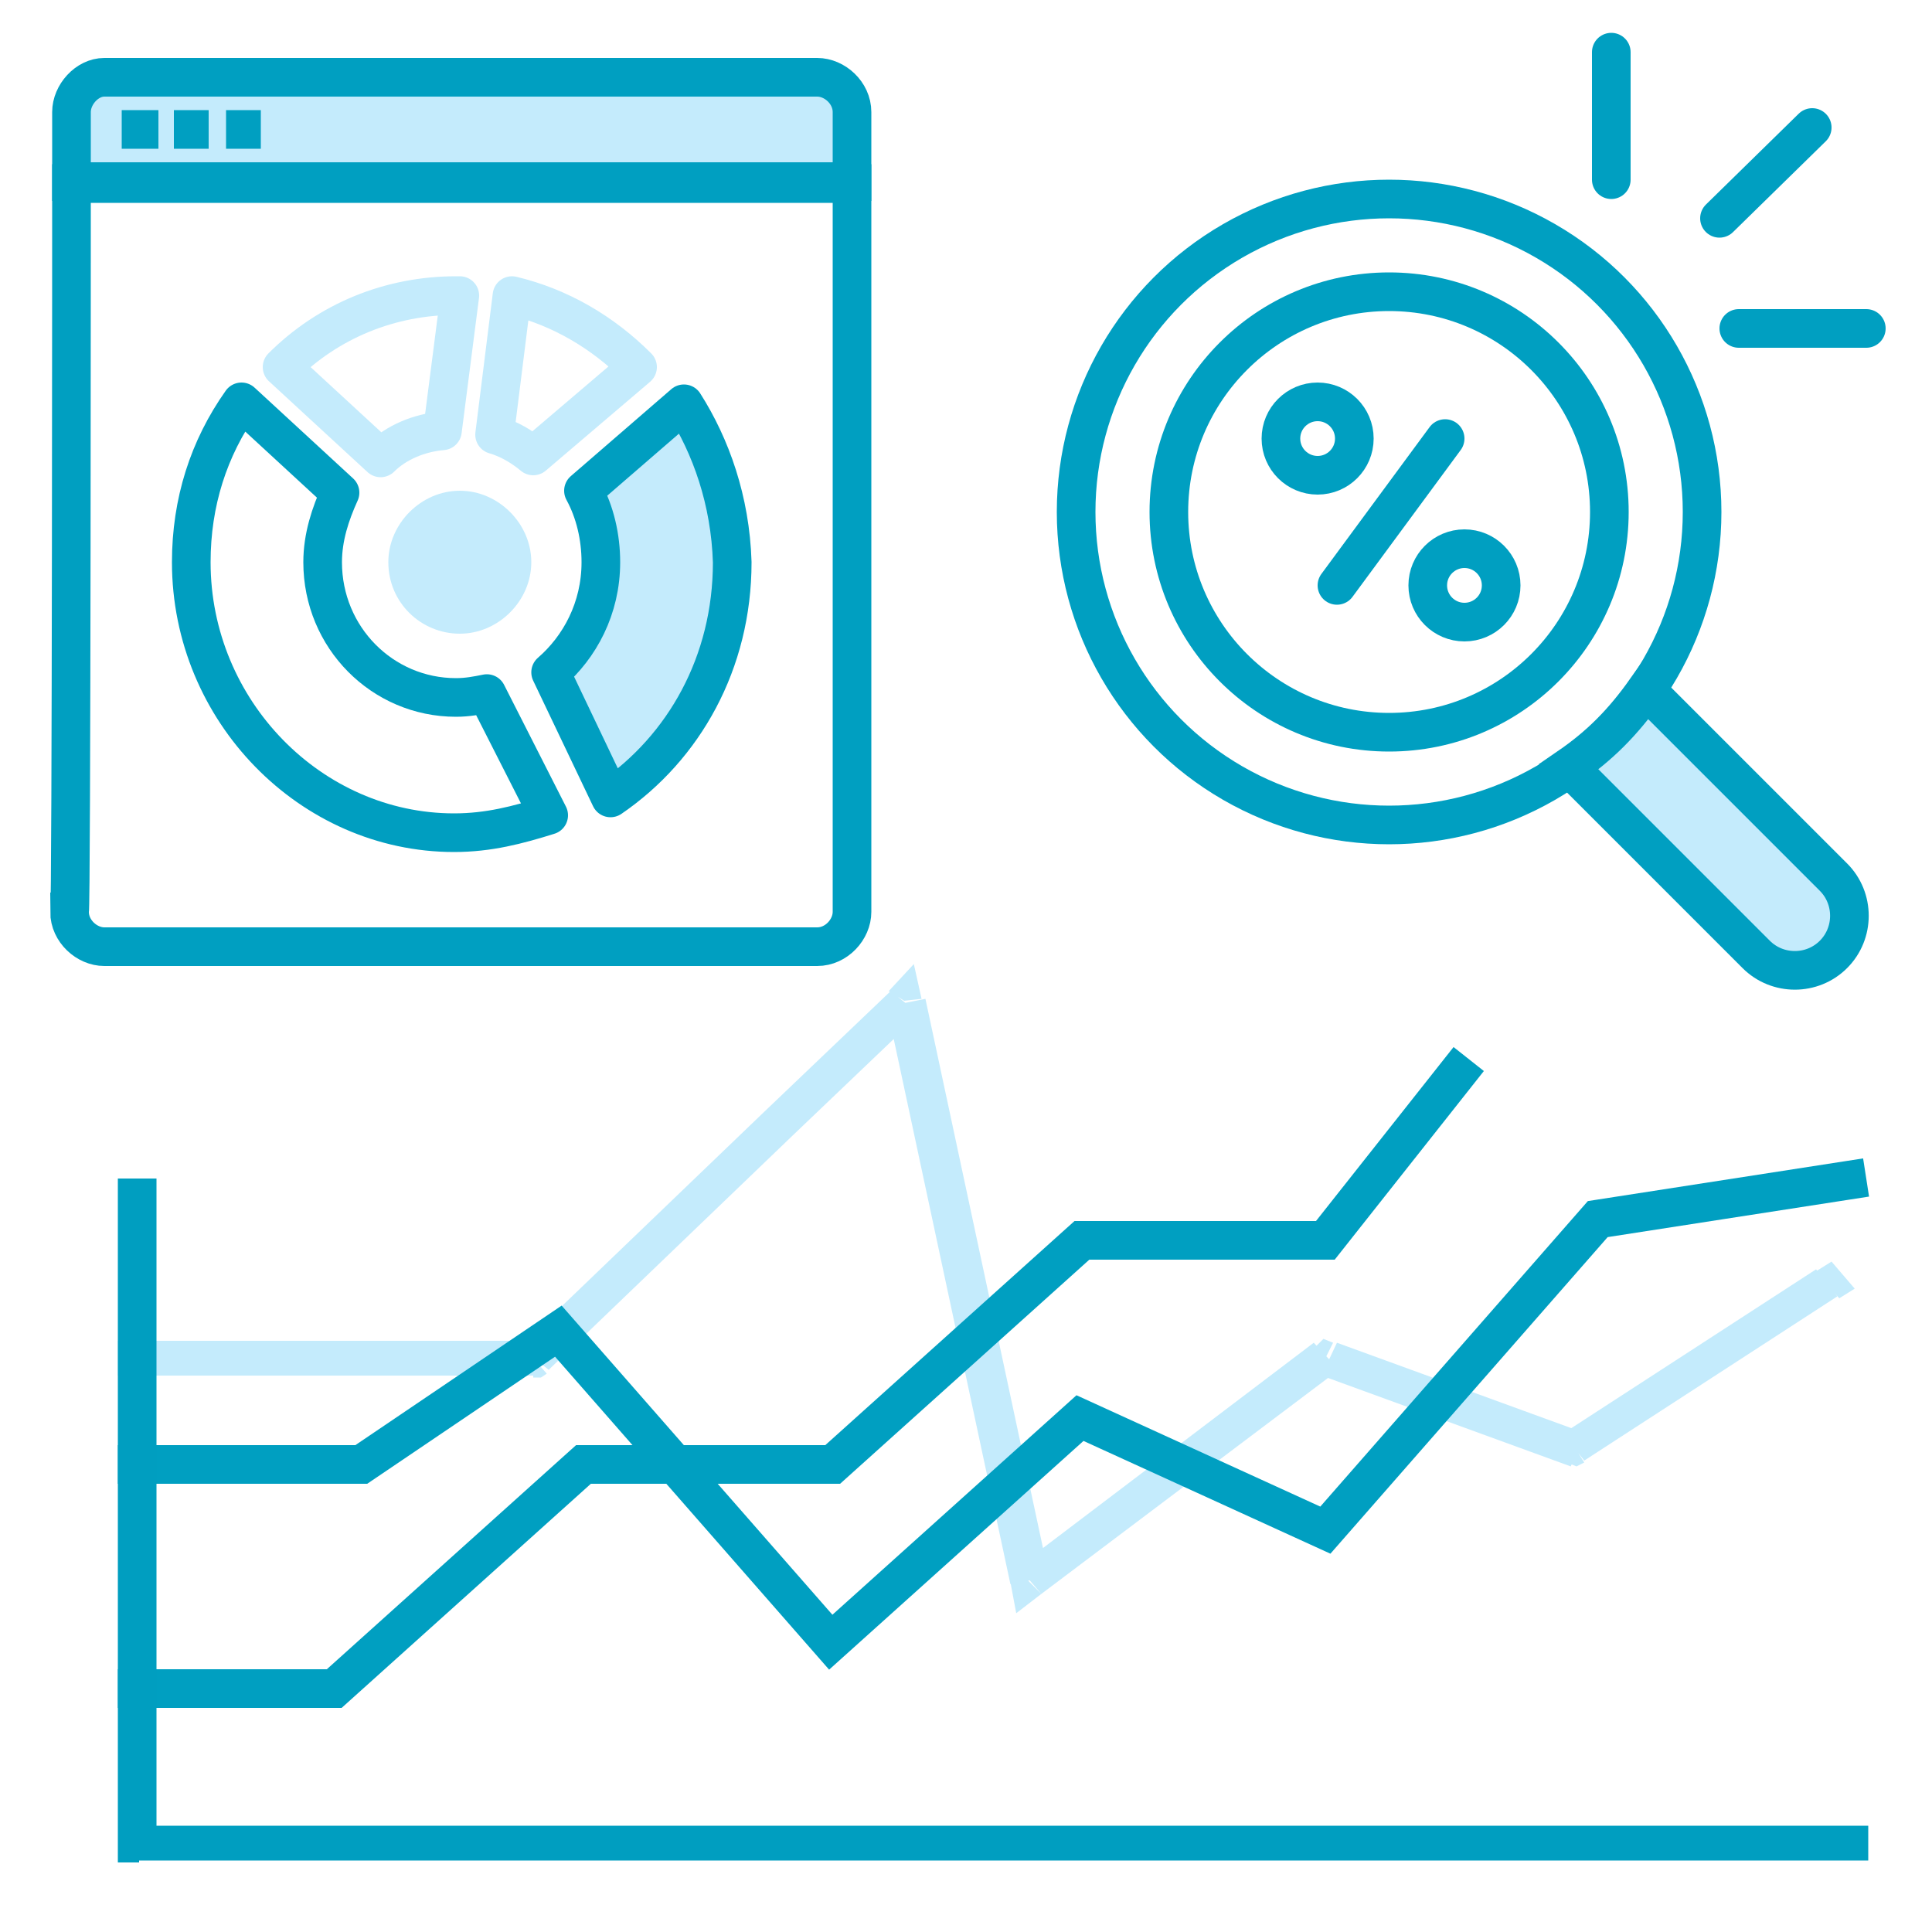 <?xml version="1.0" encoding="utf-8"?>
<!-- Generator: Adobe Illustrator 24.3.0, SVG Export Plug-In . SVG Version: 6.00 Build 0)  -->
<svg version="1.1" id="Слой_2_1_" xmlns="http://www.w3.org/2000/svg" xmlns:xlink="http://www.w3.org/1999/xlink" x="0px"
	 y="0px" viewBox="0 0 100 100" style="enable-background:new 0 0 100 100;" xml:space="preserve">
<style type="text/css">
	.st0{fill:#C4EBFC;}
	.st1{fill:none;stroke:#009FC1;stroke-width:2;stroke-linecap:square;stroke-miterlimit:10;}
	.st2{fill:#009EC0;}
	.st3{fill:none;stroke:#009FC1;stroke-width:2;stroke-linecap:round;}
	.st4{fill:none;stroke:#009FC1;stroke-width:2;}
	.st5{fill:#C4EBFC;stroke:#009FC1;stroke-width:2;}
	.st6{fill:none;stroke:#C4EBFC;stroke-width:2;stroke-linecap:round;stroke-linejoin:round;stroke-miterlimit:10;}
	.st7{fill:#C4EBFC;stroke:#009EC0;stroke-width:2;stroke-linecap:round;stroke-linejoin:round;stroke-miterlimit:10;}
	.st8{fill:none;stroke:#009EC0;stroke-width:2;stroke-linecap:round;stroke-linejoin:round;stroke-miterlimit:10;}
</style>
<g>
	<g>
		<path class="st0" d="M7.1,69.4H6.1v1.8h1.1V69.4z M27.6,70.3v1H28l0.3-0.2L27.6,70.3z M46.8,51.8l0.9-0.1l-0.4-1.8L46,51.3
			L46.8,51.8z M53.2,81.8l-0.9,0.1l0.3,1.6l1.3-1L53.2,81.8z M68.6,70.3l0.4-0.8l-0.5-0.2l-0.4,0.4L68.6,70.3z M81.5,74.9l-0.4,0.8
			l0.5,0.2l0.4-0.2L81.5,74.9z M95.2,67.2l0.8-0.5l-1.2-1.4L94,65.8L95.2,67.2z M7.1,71.2h20.6v-1.8H7.1V71.2z M45.9,52.1L52.3,82
			l2-0.4l-6.4-29.9L45.9,52.1z M53.9,82.5l15.4-11.6L68,69.5L52.7,81.1L53.9,82.5z M68.4,71.2l12.9,4.7l0.8-1.7l-12.9-4.7L68.4,71.2
			z M82,75.6l13.1-8.5L94,65.7l-13.1,8.5L82,75.6z M41,58.8l6.6-6.3l-1.5-1.2l-6.6,6.3L41,58.8z M28.4,70.9L41,58.8l-1.5-1.2
			L26.9,69.7L28.4,70.9z"/>
		<path class="st1" d="M7.1,75.8h11.6l10.2-6.9L43,85l12.9-11.6l12.7,5.8l14.1-16.1l12.9-2"/>
		<path class="st1" d="M7.1,87.4h10.2l12.9-11.6h12.9L56,64.2h12.6l6.8-8.6"/>
		<path class="st2" d="M7.1,95.4H6.1v1h1.1V95.4z M95.6,96.3h1.1v-1.8h-1.1V96.3z M8.1,62v-1h-2v1H8.1z M7.1,96.3h88.6v-1.8H7.1
			V96.3z M6.1,62v33.4h2V62H6.1z"/>
	</g>
	<g>
		<path class="st3" d="M83.4,2.7v6.6"/>
		<path class="st3" d="M93.8,6.6L89,11.3"/>
		<path class="st3" d="M74.8,22.7l-5.6,7.6"/>
		<path class="st3" d="M96.6,17H90"/>
		<circle class="st4" cx="71.9" cy="26.5" r="16.2"/>
		<circle class="st4" cx="71.9" cy="26.5" r="11.4"/>
		<circle class="st4" cx="68.2" cy="22.7" r="1.9"/>
		<circle class="st4" cx="75.8" cy="30.3" r="1.9"/>
		<path class="st5" d="M81.2,39.7c1.6-1.1,2.8-2.3,4-4l9.7,9.7c1.1,1.1,1.1,2.9,0,4s-2.9,1.1-4,0L81.2,39.7z"/>
	</g>
	<g>
		<path class="st0" d="M3.7,5.8C3.7,4.9,4.5,4,5.4,4h36.9c0.9,0,1.8,0.8,1.8,1.8v4.5H3.7V5.8z"/>
		<path class="st4" d="M3.7,5.8C3.7,4.9,4.5,4,5.4,4h36.9c0.9,0,1.8,0.8,1.8,1.8v3.6H3.7V5.8z"/>
		<path class="st4" d="M8.2,6.7H6.3"/>
		<path class="st4" d="M10.8,6.7H9"/>
		<path class="st4" d="M13.5,6.7h-1.8"/>
		<path class="st4" d="M3.7,9.5h40.4v37.7c0,0.9-0.8,1.8-1.8,1.8H5.4c-0.9,0-1.8-0.8-1.8-1.8C3.7,47.2,3.7,9.5,3.7,9.5z"/>
		<path class="st0" d="M23.8,32.8c2,0,3.7-1.7,3.7-3.7c0-2-1.7-3.7-3.7-3.7s-3.7,1.7-3.7,3.7C20.1,31.2,21.8,32.8,23.8,32.8z"/>
		<path class="st6" d="M22.9,22.3l0.9-7c-0.1,0-0.2,0-0.2,0c-3.4,0-6.6,1.3-9,3.7l5.1,4.7C20.5,22.9,21.7,22.4,22.9,22.3z"/>
		<path class="st6" d="M33,19c-1.8-1.8-4-3.1-6.5-3.7l-0.9,7.2c0.7,0.2,1.4,0.6,2,1.1L33,19z"/>
		<path class="st7" d="M35.4,20.9l-5.2,4.5c0.6,1.1,0.9,2.4,0.9,3.7c0,2.4-1.1,4.4-2.6,5.7l3.1,6.5c3.8-2.6,6.3-7,6.3-12.2
			C37.8,25.9,36.8,23.1,35.4,20.9z"/>
		<path class="st8" d="M23.6,36.1c-3.8,0-6.9-3.1-6.9-7c0-1.3,0.4-2.5,0.9-3.6l-5.1-4.7c-1.7,2.4-2.6,5.2-2.6,8.3
			c0,7.7,6.2,14,13.6,14c1.8,0,3.3-0.4,4.9-0.9l-3.2-6.3C24.7,36,24.2,36.1,23.6,36.1z"/>
	</g>
</g>
</svg>
